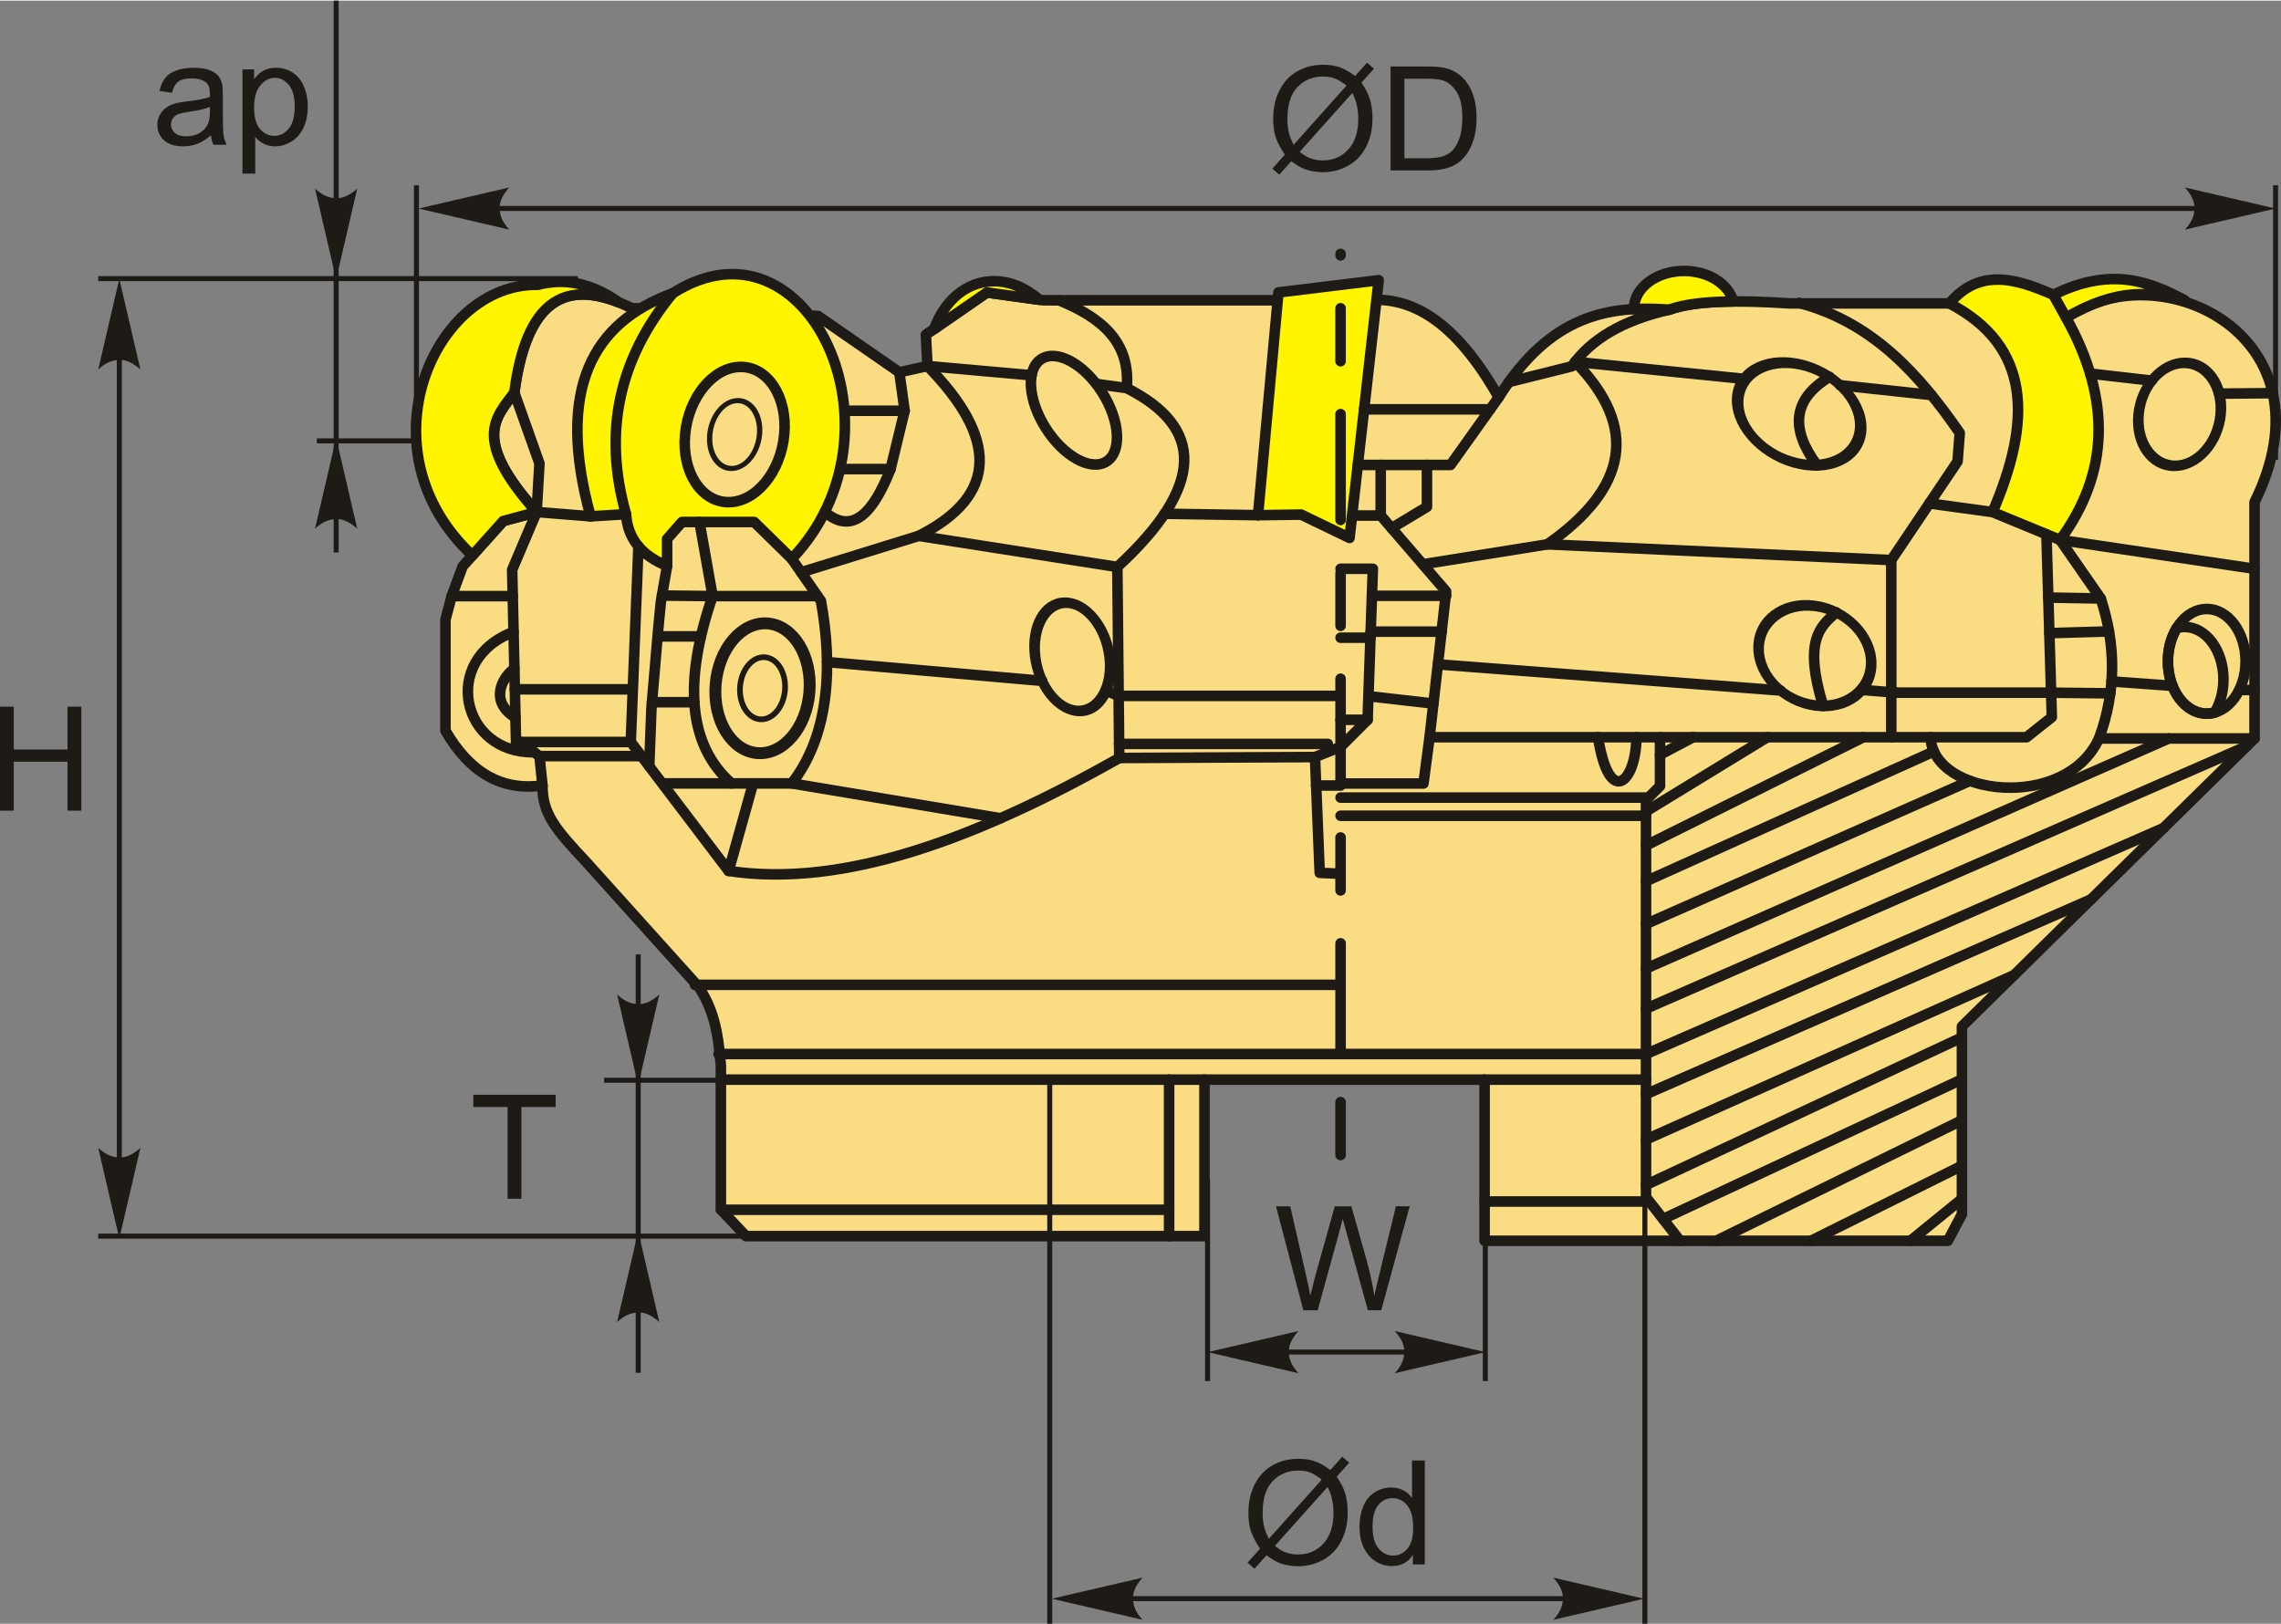 <?xml version="1.0" encoding="UTF-8"?>
<!DOCTYPE svg PUBLIC "-//W3C//DTD SVG 1.1//EN" "http://www.w3.org/Graphics/SVG/1.1/DTD/svg11.dtd">
<!-- Creator: CorelDRAW 2018 (64-Bit) -->
<svg xmlns="http://www.w3.org/2000/svg" xml:space="preserve" width="1077px" height="767px" version="1.1" style="shape-rendering:geometricPrecision; text-rendering:geometricPrecision; image-rendering:optimizeQuality; fill-rule:evenodd; clip-rule:evenodd"
viewBox="0 0 511.59 364.05"
 xmlns:xlink="http://www.w3.org/1999/xlink">
 <rect x="0" y="0" width="511.59" height="364.05" fill="#808080" stroke="none"/>
 <defs>
  <style type="text/css">
   <![CDATA[
    .str0 {stroke:#1E1A16;stroke-width:1.12;stroke-miterlimit:22.926}
    .str1 {stroke:#1E1A16;stroke-width:2.37;stroke-linecap:round;stroke-linejoin:round;stroke-miterlimit:22.926}
    .str2 {stroke:#1E1A16;stroke-width:2.37;stroke-linecap:round;stroke-linejoin:round;stroke-miterlimit:22.926;stroke-dasharray:11.87 11.87 23.74 11.87}
    .fil0 {fill:none}
    .fil2 {fill:#FFF500}
    .fil1 {fill:#FADC82}
    .fil4 {fill:#1E1A16;fill-rule:nonzero}
    .fil3 {fill:#1E1A16;fill-rule:nonzero}
   ]]>
  </style>
 </defs>
 <g id="Layer_x0020_1">
  <g id="_1799864660624">
   <line class="fil0 str0" x1="126.68" y1="98.74" x2="71.07" y2= "98.74" />
   <g>
    <path class="fil1 str1" d="M183.45 70.72c6.08,4.21 12.16,8.42 18.25,12.64 2.1,-0.47 4.21,-0.94 6.32,-1.41 -0.12,-2.34 -0.24,-4.68 -0.36,-7.02 4.57,-3.16 9.13,-6.32 13.69,-9.47 4.22,0.58 8.43,1.17 12.64,1.75 24.1,0 48.2,0 72.31,0 10.08,-1.03 20.05,4.46 29.83,21.76 11.64,-18.62 24.81,-20.63 38.26,-19.65 5.56,-2.05 15.28,-2.19 27.03,-1.41 11.93,0 23.86,0 35.8,0 9.59,2.23 16.57,0.97 26.16,3.19 21.61,-14.9 60.56,4.44 42.28,41.39 0,17.67 0,35.33 0,53 -21.88,21.53 -43.75,43.06 -65.63,64.58 0,14.04 0,28.08 0,42.12 -1.06,1.99 -2.11,3.98 -3.16,5.97 -34.63,0 -69.27,0 -103.9,0 0,-12.05 0,-24.1 0,-36.15 -20.94,0 -41.88,0 -62.83,0 0,11.7 0,23.4 0,35.1 -34.28,0 -68.56,0 -102.84,0 -1.87,-1.99 -3.74,-3.98 -5.62,-5.97 0,-10.76 0,-21.53 0,-32.29 -0.67,-8.43 -1.89,-12.82 -4.91,-17.55 -8.42,-9.36 -16.85,-18.72 -25.27,-28.08 -7,-7.46 -9.87,-10.91 -9.83,-17.2 -9.25,1.32 -16.42,-3.01 -21.76,-12.28 0,-8.31 0,-16.62 0,-24.93 0.47,-1.75 0.93,-3.51 1.4,-5.26 0.82,-2.22 1.64,-4.45 2.46,-6.67 3.04,-3.39 6.08,-6.79 9.12,-10.18 2.49,-0.67 4.98,-1.33 7.47,-2 -14.67,-16.42 -9.15,-21.2 -5.01,-26.78 2.91,-22.37 12.81,-25.6 26.33,-18.95 13.92,0.58 27.84,1.17 41.77,1.75z"/>
    <path class="fil2 str1" d="M463.38 71.1c11.85,-6.92 19.36,-5.63 26.63,-3.88 -8.12,-4.39 -16.79,-7.51 -29.47,-1.23 -8.34,-3.65 -16.51,-6.12 -23.32,1.92 18.52,9.65 18.45,26.53 9.67,46.8 5.05,2.08 10.11,4.17 15.16,6.25 10.94,-14.87 11.62,-31.45 1.33,-49.86z"/>
    <line class="fil0 str1" x1="463.38" y1="71.1" x2="460.54" y2= "65.99" />
    <path class="fil2 str1" d="M366.46 69.19l0 -0.06c0,-4.7 5.03,-8.5 11.24,-8.5 5.47,0 10.02,2.94 11.04,6.84 -6.01,0.06 -10.96,0.6 -14.35,1.85 -2.66,-0.2 -5.31,-0.27 -7.93,-0.13z"/>
    <polygon class="fil2 str1" points="291.83,115.28 302.68,120.51 309.22,62.71 286.73,65.45 282.15,115.41 "/>
    <path class="fil2 str1" d="M209.5 73.66c2.35,-6.42 7.31,-10.73 13.43,-10.73 3.66,0 7.19,1.54 10.18,4.16l-11.76 -1.63 -11.85 8.2z"/>
    <path class="fil2 str1" d="M150.89 65.63c30.25,-19.29 53.8,31.14 26.69,59.57 -2.81,-2.75 -5.61,-5.51 -8.42,-8.26 -5.4,0 -10.8,0 -16.2,0 -1.12,1.27 -2.23,2.54 -3.34,3.81 0,2.02 0,4.03 0,6.04 -5.86,-2.37 -8.86,-6.27 -9.21,-11.6 -2.65,0.16 -5.3,0.32 -7.95,0.48 -7.86,-28.62 0.45,-43.45 18.43,-50.04zm12.51 46.86c-6.14,0 -10.51,-6.79 -9.75,-15.17 0.76,-8.38 6.35,-15.17 12.49,-15.17 6.14,0 10.51,6.79 9.75,15.17 -0.76,8.38 -6.35,15.17 -12.49,15.17z"/>
    <path class="fil0 str1" d="M150.89 65.63c-12.21,14.82 -15.64,31.35 -10.48,49.56"/>
    <ellipse class="fil0 str1" transform="matrix(-0.501 -0 0.044 -0.484 164.769 97.322)" rx="11.12" ry="15.73"/>
    <path class="fil2 str1" d="M120.71 63.72c5.82,-1.5 11.83,-0.48 18.08,3.96l0 0c-12.03,-4.79 -20.74,-0.51 -23.44,20.24 -4.14,5.58 -9.66,10.36 5.01,26.78l-0.09 0.02 -0.02 0.01 -0.06 0.02 -0.06 0.01 -0.03 0.01 -0.09 0.02 -0.09 0.03 -0.02 0 -0.06 0.02 -0.06 0.02 -0.03 0 -0.09 0.03 0 0 -0.09 0.02 -0.02 0.01 -0.06 0.01 -0.06 0.02 -0.03 0.01 -0.09 0.02 -0.09 0.02 -0.02 0.01 -0.06 0.02 -0.06 0.01 -0.03 0.01 -0.09 0.03 0 0 -0.09 0.02 -0.02 0.01 -0.06 0.01 -0.06 0.02 -0.03 0.01 -0.09 0.02 -0.09 0.02 -0.02 0.01 -0.06 0.02 -0.06 0.01 -0.03 0.01 -0.09 0.02 0 0 -0.09 0.03 -0.02 0 -0.06 0.02 -0.06 0.02 -0.03 0 -0.09 0.03 -0.09 0.02 -0.02 0.01 -0.06 0.01 -0.06 0.02 -0.03 0.01 -0.09 0.02 -0.09 0.02 -0.02 0.01 -0.06 0.02 -0.06 0.01 -0.03 0.01 -0.09 0.02 -0.09 0.03 -0.02 0.01 -0.06 0.01 -0.06 0.02 -0.03 0 -0.09 0.03 0 0 -0.09 0.02 -0.02 0.01 -0.06 0.01 -0.06 0.02 -0.03 0.01 -0.09 0.02 0 0 -0.09 0.03 -0.03 0 -0.05 0.02 -0.06 0.01 -0.03 0.01 -0.09 0.03 0 0 -0.09 0.02 -0.03 0.01 -0.05 0.01 -0.06 0.02 -0.03 0.01 -0.09 0.02 -0.09 0.02 -0.03 0.01 -0.05 0.02 -0.06 0.01 -0.03 0.01 -0.09 0.02 -0.09 0.03 -0.03 0 -0.05 0.02 -0.06 0.02 -0.03 0 -0.09 0.03 -0.09 0.02 -0.03 0.01 -0.05 0.01 -0.06 0.02 -0.03 0.01 -0.09 0.02 -1.87 0.5 -6.93 7.73c-25.28,-23.62 -8.6,-61.19 14.75,-60.71z"/>
    <line class="fil0 str2" x1="300.67" y1="258.92" x2="300.67" y2= "56.8" />
    <path class="fil0 str1" d="M505.66 165.49l-34.89 0c-7.59,16.47 -37.24,12.94 -37.78,-0.28l-112.36 0 -1.37 10.38 -18.59 0"/>
    <polyline class="fil0 str1" points="372.31,165.21 372.31,176.17 369.17,179.31 369.17,268.37 376.81,278.16 "/>
    <line class="fil0 str1" x1="332.97" y1="269.35" x2="369.17" y2= "269.35" />
    <line class="fil0 str1" x1="332.97" y1="242.01" x2="369.17" y2= "242.01" />
    <line class="fil0 str1" x1="300.67" y1="182.83" x2="369.17" y2= "182.83" />
    <line class="fil0 str1" x1="369.17" y1="178.75" x2="300.67" y2= "178.75" />
    <line class="fil0 str1" x1="300.67" y1="236.27" x2="369.17" y2= "236.27" />
    <path class="fil0 str1" d="M367.02 165.21c-0.09,10.19 -6.12,15.89 -8.61,0"/>
    <line class="fil0 str1" x1="440.03" y1="268.76" x2="428.48" y2= "278.16" />
    <line class="fil0 str1" x1="440.03" y1="261.32" x2="406.17" y2= "278.16" />
    <line class="fil0 str1" x1="440.03" y1="251.13" x2="384.92" y2= "278.16" />
    <line class="fil0 str1" x1="440.03" y1="241.95" x2="372.99" y2= "273.27" />
    <line class="fil0 str1" x1="440.03" y1="232.55" x2="369.17" y2= "265.63" />
    <line class="fil0 str1" x1="451.71" y1="218.58" x2="369.17" y2= "255.45" />
    <line class="fil0 str1" x1="468.97" y1="201.59" x2="369.17" y2= "245.27" />
    <line class="fil0 str1" x1="485.25" y1="185.58" x2="369.17" y2= "236.27" />
    <line class="fil0 str1" x1="503.9" y1="167.23" x2="369.17" y2= "226.09" />
    <line class="fil0 str1" x1="486.42" y1="165.49" x2="369.17" y2= "217.09" />
    <line class="fil0 str1" x1="441.81" y1="175" x2="369.17" y2= "207.1" />
    <line class="fil0 str1" x1="369.17" y1="197.51" x2="433.74" y2= "168.4" />
    <line class="fil0 str1" x1="369.17" y1="189.49" x2="417.91" y2= "165.21" />
    <line class="fil0 str1" x1="369.17" y1="181.85" x2="396.38" y2= "165.21" />
    <line class="fil0 str1" x1="379.74" y1="165.21" x2="372.31" y2= "169.13" />
    <polyline class="fil0 str1" points="320.63,165.21 324.35,132.52 309.67,115.49 303.33,115.49 "/>
    <polyline class="fil0 str1" points="300.67,167.37 306.73,161.3 307.91,127.43 300.67,127.43 "/>
    <line class="fil0 str1" x1="307.37" y1="142.89" x2="300.67" y2= "142.89" />
    <line class="fil0 str1" x1="306.73" y1="161.3" x2="300.67" y2= "161.3" />
    <line class="fil0 str1" x1="306.91" y1="156" x2="321.49" y2= "157.66" />
    <line class="fil0 str1" x1="307.42" y1="141.53" x2="323.34" y2= "141.53" />
    <line class="fil0 str1" x1="307.7" y1="133.49" x2="324.35" y2= "133.49" />
    <polyline class="fil0 str1" points="336.13,88.97 325.33,104.14 304.56,104.14 "/>
    <line class="fil0 str1" x1="309.67" y1="115.49" x2="309.67" y2= "104.14" />
    <polyline class="fil0 str1" points="312.11,118.32 320.04,113.54 320.04,104.14 "/>
    <line class="fil0 str1" x1="334.21" y1="91.67" x2="305.95" y2= "91.67" />
    <path class="fil0 str1" d="M374.39 69.32c-10.48,2.37 -17.64,6.68 -21.85,12.7l-14.13 3.53"/>
    <path class="fil0 str1" d="M353.28 81.01c14.32,14.71 11.81,28.33 -6.23,40.94l-27.96 4.48"/>
    <path class="fil0 str1" d="M403.52 67.8c16.44,4.34 26.89,15.95 36.02,29.18l-0.49 6.38 -14.87 22.12 0 39.73"/>
    <line class="fil0 str1" x1="446.89" y1="114.71" x2="432.72" y2= "112.77" />
    <polyline class="fil0 str1" points="432.99,165.21 454.52,165.21 460.19,160.71 458.98,119.7 "/>
    <line class="fil0 str1" x1="460.03" y1="155.22" x2="424.18" y2= "155.22" />
    <path class="fil0 str1" d="M470.77 165.49c3.95,-10.74 3.74,-21.18 0.39,-31.4l-9.11 -13.13"/>
    <line class="fil0 str1" x1="460.03" y1="155.22" x2="473.3" y2= "155.37" />
    <line class="fil0 str1" x1="459.4" y1="133.89" x2="471.16" y2= "134.09" />
    <line class="fil0 str1" x1="473.01" y1="141.48" x2="459.64" y2= "141.87" />
    <ellipse class="fil0 str1" transform="matrix(-1 -0.131 -0 -1 407.051 146.916)" rx="12.63" ry="11.16"/>
    <path class="fil0 str1" d="M408.91 158.2c-4.43,-14.49 -0.81,-17.82 2.94,-20.98"/>
    <line class="fil0 str1" x1="425.35" y1="155.22" x2="417.47" y2= "154.59" />
    <line class="fil0 str1" x1="399.32" y1="154.73" x2="322.49" y2= "148.87" />
    <line class="fil0 str1" x1="347.05" y1="121.95" x2="424.18" y2= "125.48" />
    <ellipse class="fil0 str1" transform="matrix(-1.093 -0.224 -0 -1 403.527 92.705)" rx="12.63" ry="11.16"/>
    <path class="fil0 str1" d="M410.33 84.39c-8.49,5.12 -8.68,11.87 -2.81,19.82"/>
    <line class="fil0 str1" x1="412.71" y1="86.26" x2="433.2" y2= "88.46" />
    <line class="fil0 str1" x1="391.42" y1="84.86" x2="353.28" y2= "81.01" />
    <line class="fil0 str1" x1="505.66" y1="127.43" x2="462.05" y2= "120.96" />
    <ellipse class="fil0 str1" cx="494.94" cy="148.18" rx="8.71" ry="11.74"/>
    <path class="fil0 str1" d="M494.94 159.93c-4.81,0 -8.71,-5.26 -8.71,-11.75 0,-2.83 0.74,-5.43 1.98,-7.46 0.57,-0.15 1.16,-0.24 1.76,-0.24 4.81,0 8.71,5.26 8.71,11.75 0,2.83 -0.74,5.43 -1.98,7.46 -0.57,0.16 -1.16,0.24 -1.76,0.24z"/>
    <ellipse class="fil0 str1" transform="matrix(-1 -0 0.095 -1 488.849 92.788)" rx="9.2" ry="11.55"/>
    <line class="fil0 str1" x1="487.24" y1="153.69" x2="473.58" y2= "152.69" />
    <line class="fil0 str1" x1="502.23" y1="154.62" x2="505.66" y2= "154.62" />
    <line class="fil0 str1" x1="509.74" y1="88.04" x2="497.72" y2= "88.15" />
    <line class="fil0 str1" x1="482.61" y1="85.23" x2="468.79" y2= "83.65" />
    <polyline class="fil0 str1" points="270.14,242.01 262.21,242.01 262.21,271.2 262.21,277.11 "/>
    <line class="fil0 str1" x1="262.21" y1="271.2" x2="161.68" y2= "271.2" />
    <line class="fil0 str1" x1="262.21" y1="242.01" x2="161.68" y2= "242.01" />
    <line class="fil0 str1" x1="300.67" y1="236.27" x2="161.16" y2= "236.27" />
    <line class="fil0 str1" x1="300.67" y1="220.75" x2="155.87" y2= "220.75" />
    <polyline class="fil0 str1" points="120.36,114.7 114.87,127.65 115.72,165.65 120.99,169.45 121.67,176.02 "/>
    <line class="fil0 str1" x1="115" y1="133.57" x2="101.31" y2= "133.57" />
    <path class="fil0 str1" d="M119.78 168.58c-16.29,0.31 -21.1,-20.79 -4.6,-26.99"/>
    <path class="fil0 str1" d="M115.61 160.81c-5.91,-3.6 -3.05,-9 -0.25,-10.99"/>
    <polyline class="fil0 str1" points="300.67,195.84 295.99,195.63 294.93,169.66 300.67,167.37 "/>
    <line class="fil0 str1" x1="295.19" y1="176.04" x2="300.67" y2= "176.04" />
    <path class="fil0 str1" d="M294.93 169.66l-43.9 0.21c-31.92,18.07 -61.89,29.23 -87.61,25.33l-21.95 -28.92 -25.75 0"/>
    <line class="fil0 str1" x1="120.99" y1="169.45" x2="143.64" y2= "169.45" />
    <line class="fil0 str1" x1="141.47" y1="166.28" x2="143.19" y2= "122.4" />
    <polyline class="fil0 str1" points="132.46,115.67 120.36,114.7 120.99,103.8 115.35,87.92 "/>
    <line class="fil0 str1" x1="115.47" y1="154.47" x2="141.83" y2= "154.47" />
    <path class="fil0 str1" d="M251.03 169.87c-0.14,-14.28 -0.29,-28.57 -0.43,-42.85 19.88,-18.31 19.39,-31.37 2.11,-40.11 0.9,-10.54 -5.95,-15.92 -15.19,-19.7"/>
    <ellipse class="fil0 str1" transform="matrix(-1 -0 -0.126 -1 240.519 147.18)" rx="8.34" ry="12.14"/>
    <polyline class="fil0 str1" points="300.67,155.94 250.89,155.94 248,154.73 "/>
    <line class="fil0 str1" x1="250.99" y1="166.71" x2="297.8" y2= "166.71" />
    <polyline class="fil0 str1" points="148.77,175.57 168.91,175.57 163.42,195.2 "/>
    <polyline class="fil0 str1" points="168.91,175.57 177.57,175.57 224.4,183.39 "/>
    <path class="fil0 str1" d="M177.57 175.57c8.51,-10.9 9.21,-26.45 6.54,-40.95l-6.53 -9.42"/>
    <line class="fil0 str1" x1="185.49" y1="148.35" x2="233.73" y2= "152.57" />
    <polyline class="fil0 str1" points="145.61,171.73 146.11,158.68 147.59,141.38 148.22,134.83 149.62,126.79 "/>
    <path class="fil0 str1" d="M156.88 116.94c0.98,5.54 1.97,11.08 2.95,16.62 -6.62,19.27 -5.47,33.44 4.23,42.01"/>
    <line class="fil0 str1" x1="155.73" y1="157.36" x2="146.21" y2= "157.36" />
    <line class="fil0 str1" x1="157.21" y1="142.6" x2="147.56" y2= "142.6" />
    <polyline class="fil0 str1" points="148.47,133.43 159.83,133.56 183.23,133.56 "/>
    <ellipse class="fil0 str1" transform="matrix(-1.12 -0.09 0.09 -1.12 171.021 154.231)" rx="9.39" ry="12.98"/>
    <ellipse class="fil0 str1" transform="matrix(-0.536 -0.043 0.043 -0.536 171.021 154.231)" rx="9.39" ry="12.98"/>
    <polyline class="fil0 str1" points="250.6,127.02 206.06,120.05 179.67,128.22 "/>
    <path class="fil0 str1" d="M206.06 120.05c18.16,-9.19 17.57,-22.14 1.96,-38.1"/>
    <path class="fil0 str1" d="M201.7 83.36l1.2 8.62 -3.17 13.09c-3.92,9.96 -8.58,14.85 -14.75,9.61"/>
    <line class="fil0 str1" x1="199.73" y1="105.07" x2="188.6" y2= "105.07" />
    <line class="fil0 str1" x1="202.9" y1="91.98" x2="189.42" y2= "91.98" />
    <ellipse class="fil0 str1" transform="matrix(-0.844 0.536 -0.536 -0.844 240.867 91.874)" rx="7.49" ry="13.62"/>
    <line class="fil0 str1" x1="231.36" y1="84.03" x2="208.02" y2= "81.95" />
    <line class="fil0 str1" x1="252.71" y1="86.91" x2="245.87" y2= "85.97" />
    <line class="fil0 str1" x1="282.15" y1="115.41" x2="261.21" y2= "115.09" />
   </g>
   <line class="fil0 str0" x1="93.4" y1="102.97" x2="93.4" y2= "41.42" />
   <line class="fil0 str0" x1="510.37" y1="102.97" x2="510.37" y2= "41.42" />
   <line class="fil0 str0" x1="107.21" y1="46.61" x2="493.07" y2= "46.61" />
   <path id="стрелка.cdr" class="fil3" d="M93.88 46.63l20.34 -4.73c-1.33,1.46 -2.22,3.08 -2.16,4.72 0.08,1.75 0.64,3.07 2.16,4.74l-20.34 -4.73z"/>
   <path id="стрелка.cdr_0" class="fil3" d="M510.37 46.63l-20.34 -4.73c1.33,1.46 2.22,3.08 2.16,4.72 -0.08,1.75 -0.63,3.07 -2.16,4.74l20.34 -4.73z"/>
   <path class="fil4" d="M303.93 16.9l2.66 -2.98 1.57 1.34 -2.8 3.13c0.91,1.36 1.52,2.54 1.84,3.56 0.42,1.34 0.63,2.83 0.63,4.48 0,2.39 -0.48,4.52 -1.45,6.39 -0.96,1.86 -2.31,3.27 -4.05,4.22 -1.75,0.96 -3.6,1.44 -5.56,1.44 -1.46,0 -2.78,-0.21 -3.96,-0.62 -0.92,-0.32 -1.98,-0.94 -3.2,-1.84l-2.68 3.01 -1.57 -1.34 2.81 -3.14c-1.05,-1.58 -1.74,-2.93 -2.09,-4.05 -0.35,-1.11 -0.52,-2.46 -0.52,-4.03 0,-2.39 0.47,-4.52 1.43,-6.39 0.95,-1.87 2.29,-3.29 4.01,-4.26 1.72,-0.96 3.64,-1.44 5.75,-1.44 1.42,0 2.67,0.19 3.73,0.56 1.07,0.38 2.21,1.03 3.45,1.96zm-1.93 2.16c-1,-0.79 -1.87,-1.33 -2.62,-1.61 -0.75,-0.29 -1.62,-0.43 -2.62,-0.43 -2.32,0 -4.24,0.78 -5.75,2.36 -1.51,1.57 -2.26,3.92 -2.26,7.05 0,1.22 0.11,2.32 0.34,3.27 0.17,0.71 0.52,1.59 1.06,2.62l11.85 -13.26zm1.3 1.64l-11.8 13.21c0.82,0.67 1.57,1.14 2.26,1.4 0.9,0.36 1.87,0.53 2.92,0.53 2.3,0 4.2,-0.81 5.71,-2.45 1.5,-1.63 2.25,-3.92 2.25,-6.86 0,-2.21 -0.45,-4.15 -1.34,-5.83z"/>
   <path id="1" class="fil4" d="M311.89 38.09l0 -23.32 8.04 0c1.81,0 3.19,0.11 4.15,0.33 1.33,0.31 2.47,0.87 3.42,1.67 1.23,1.05 2.15,2.37 2.75,3.99 0.62,1.61 0.92,3.46 0.92,5.54 0,1.77 -0.2,3.34 -0.62,4.71 -0.41,1.37 -0.94,2.5 -1.59,3.4 -0.65,0.89 -1.35,1.6 -2.12,2.11 -0.77,0.51 -1.7,0.9 -2.78,1.17 -1.09,0.27 -2.34,0.4 -3.75,0.4l-8.42 0zm3.1 -2.74l4.97 0c1.53,0 2.74,-0.14 3.61,-0.43 0.88,-0.29 1.57,-0.69 2.09,-1.21 0.73,-0.73 1.3,-1.72 1.71,-2.96 0.4,-1.23 0.61,-2.73 0.61,-4.5 0,-2.44 -0.4,-4.32 -1.2,-5.63 -0.8,-1.31 -1.77,-2.19 -2.91,-2.64 -0.83,-0.32 -2.16,-0.47 -3.99,-0.47l-4.89 0 0 17.84z"/>
   <path class="fil4" d="M292.32 293.74l-6.14 -23.32 3.2 0 3.5 15.29c0.38,1.6 0.72,3.19 1,4.77 0.62,-2.49 0.98,-3.92 1.08,-4.3l4.41 -15.76 3.71 0 3.35 11.81c0.82,2.93 1.42,5.68 1.81,8.25 0.31,-1.47 0.71,-3.16 1.19,-5.07l3.65 -14.99 3.09 0 -6.38 23.32 -3 0 -4.89 -17.76c-0.41,-1.49 -0.66,-2.4 -0.75,-2.74 -0.27,1.06 -0.51,1.98 -0.72,2.73l-4.89 17.77 -3.22 0z"/>
   <line class="fil0 str0" x1="270.84" y1="264.36" x2="270.84" y2= "309.62" />
   <line class="fil0 str0" x1="333.13" y1="264.36" x2="333.13" y2= "309.62" />
   <line class="fil0 str0" x1="281.56" y1="303.11" x2="321.39" y2= "303.11" />
   <path id="стрелка.cdr_1" class="fil3" d="M270.88 303.13l20.34 -4.73c-1.33,1.46 -2.22,3.08 -2.15,4.72 0.07,1.75 0.63,3.07 2.15,4.74l-20.34 -4.73z"/>
   <path id="стрелка.cdr_2" class="fil3" d="M333.15 303.13l-20.34 -4.73c1.34,1.46 2.23,3.08 2.16,4.72 -0.08,1.75 -0.63,3.07 -2.16,4.74l20.34 -4.73z"/>
   <path class="fil4" d="M298.37 329.58l2.67 -2.98 1.56 1.33 -2.79 3.13c0.9,1.36 1.51,2.54 1.83,3.56 0.42,1.34 0.63,2.84 0.63,4.49 0,2.38 -0.48,4.51 -1.44,6.38 -0.97,1.87 -2.32,3.27 -4.06,4.23 -1.74,0.95 -3.59,1.43 -5.55,1.43 -1.46,0 -2.79,-0.21 -3.97,-0.62 -0.91,-0.32 -1.98,-0.93 -3.2,-1.83l-2.68 3 -1.57 -1.34 2.81 -3.14c-1.04,-1.58 -1.74,-2.93 -2.09,-4.04 -0.35,-1.12 -0.52,-2.47 -0.52,-4.04 0,-2.39 0.48,-4.52 1.43,-6.39 0.96,-1.87 2.29,-3.29 4.02,-4.25 1.72,-0.97 3.63,-1.45 5.75,-1.45 1.42,0 2.66,0.19 3.72,0.57 1.07,0.37 2.22,1.02 3.45,1.96zm-1.93 2.15c-1,-0.79 -1.87,-1.32 -2.62,-1.61 -0.74,-0.29 -1.62,-0.43 -2.62,-0.43 -2.32,0 -4.23,0.79 -5.74,2.36 -1.52,1.57 -2.27,3.92 -2.27,7.05 0,1.23 0.11,2.32 0.35,3.27 0.17,0.71 0.52,1.59 1.06,2.62l11.84 -13.26zm1.31 1.64l-11.81 13.21c0.82,0.67 1.58,1.14 2.26,1.4 0.9,0.36 1.87,0.53 2.92,0.53 2.31,0 4.21,-0.81 5.71,-2.45 1.5,-1.63 2.25,-3.92 2.25,-6.86 0,-2.21 -0.44,-4.15 -1.33,-5.83z"/>
   <path id="1" class="fil4" d="M316.89 350.76l0 -2.15c-1.07,1.67 -2.64,2.51 -4.72,2.51 -1.35,0 -2.59,-0.37 -3.71,-1.12 -1.13,-0.73 -2,-1.77 -2.63,-3.1 -0.62,-1.32 -0.92,-2.85 -0.92,-4.58 0,-1.68 0.28,-3.2 0.84,-4.58 0.56,-1.36 1.4,-2.42 2.53,-3.14 1.11,-0.74 2.37,-1.1 3.76,-1.1 1.02,0 1.92,0.22 2.72,0.64 0.79,0.43 1.43,1 1.93,1.69l0 -8.39 2.87 0 0 23.32 -2.67 0zm-9.05 -8.43c0,2.16 0.45,3.77 1.37,4.84 0.91,1.07 1.99,1.6 3.23,1.6 1.26,0 2.32,-0.51 3.2,-1.53 0.87,-1.02 1.31,-2.58 1.31,-4.67 0,-2.3 -0.44,-4 -1.34,-5.08 -0.89,-1.08 -1.99,-1.61 -3.3,-1.61 -1.27,0 -2.34,0.51 -3.19,1.55 -0.86,1.04 -1.28,2.67 -1.28,4.9z"/>
   <line class="fil0 str0" x1="244.31" y1="358.42" x2="363.41" y2= "358.42" />
   <path id="стрелка.cdr_3" class="fil3" d="M235.92 358.44l20.34 -4.73c-1.33,1.47 -2.22,3.09 -2.15,4.73 0.07,1.75 0.63,3.06 2.15,4.73l-20.34 -4.73z"/>
   <line class="fil0 str0" x1="235.44" y1="242.01" x2="235.44" y2= "364.05" />
   <line class="fil0 str0" x1="368.92" y1="258.24" x2="368.92" y2= "364.05" />
   <path id="стрелка.cdr_4" class="fil3" d="M368.72 358.44l-20.34 -4.73c1.33,1.47 2.22,3.09 2.15,4.73 -0.07,1.75 -0.63,3.06 -2.15,4.73l20.34 -4.73z"/>
   <line class="fil0 str0" x1="129.6" y1="62.35" x2="22.03" y2= "62.35" />
   <line class="fil0 str0" x1="75.39" y1="123.77" x2="75.39" y2= "0" />
   <path id="стрелка.cdr_5" class="fil3" d="M75.39 98.1l4.73 20.34c-1.46,-1.33 -3.08,-2.22 -4.72,-2.16 -1.75,0.08 -3.07,0.63 -4.74,2.16l4.73 -20.34z"/>
   <path id="стрелка.cdr_6" class="fil3" d="M75.39 62.5l4.73 -20.34c-1.46,1.33 -3.08,2.22 -4.72,2.15 -1.75,-0.07 -3.07,-0.63 -4.74,-2.15l4.73 20.34z"/>
   <path class="fil4" d="M47.31 30.2c-1.06,0.91 -2.09,1.54 -3.07,1.92 -0.98,0.37 -2.04,0.56 -3.17,0.56 -1.85,0 -3.28,-0.45 -4.28,-1.36 -1,-0.9 -1.5,-2.06 -1.5,-3.46 0,-0.83 0.19,-1.58 0.57,-2.27 0.38,-0.68 0.87,-1.22 1.48,-1.63 0.61,-0.42 1.3,-0.73 2.06,-0.94 0.57,-0.15 1.42,-0.29 2.55,-0.43 2.31,-0.27 4.02,-0.6 5.12,-0.98 0.01,-0.39 0.01,-0.64 0.01,-0.75 0,-1.16 -0.27,-1.98 -0.81,-2.46 -0.74,-0.64 -1.83,-0.96 -3.27,-0.96 -1.35,0 -2.35,0.24 -2.99,0.71 -0.65,0.47 -1.12,1.31 -1.43,2.51l-2.8 -0.39c0.26,-1.2 0.67,-2.17 1.26,-2.91 0.59,-0.74 1.43,-1.3 2.54,-1.7 1.1,-0.4 2.39,-0.6 3.84,-0.6 1.45,0 2.62,0.17 3.53,0.51 0.9,0.34 1.57,0.77 1.99,1.28 0.43,0.52 0.72,1.17 0.9,1.96 0.09,0.48 0.14,1.36 0.14,2.63l0 3.8c0,2.65 0.06,4.33 0.18,5.04 0.11,0.71 0.35,1.39 0.7,2.04l-3 0c-0.28,-0.6 -0.47,-1.31 -0.55,-2.12zm-0.23 -6.35c-1.04,0.43 -2.6,0.78 -4.69,1.08 -1.18,0.17 -2.02,0.36 -2.5,0.57 -0.49,0.21 -0.87,0.52 -1.13,0.92 -0.27,0.41 -0.41,0.86 -0.41,1.36 0,0.75 0.29,1.39 0.87,1.89 0.58,0.51 1.43,0.76 2.54,0.76 1.1,0 2.09,-0.24 2.95,-0.72 0.86,-0.48 1.49,-1.14 1.89,-1.97 0.31,-0.64 0.47,-1.59 0.47,-2.85l0.01 -1.04z"/>
   <path id="1" class="fil4" d="M54.38 38.8l0 -23.38 2.61 0 0 2.22c0.61,-0.86 1.3,-1.5 2.08,-1.93 0.77,-0.43 1.71,-0.65 2.81,-0.65 1.45,0 2.72,0.37 3.82,1.11 1.1,0.74 1.93,1.79 2.49,3.13 0.56,1.36 0.85,2.83 0.85,4.44 0,1.72 -0.31,3.28 -0.93,4.66 -0.62,1.38 -1.52,2.44 -2.71,3.18 -1.17,0.73 -2.42,1.1 -3.72,1.1 -0.95,0 -1.81,-0.2 -2.57,-0.6 -0.76,-0.41 -1.37,-0.91 -1.86,-1.52l0 8.24 -2.87 0zm2.61 -14.83c0,2.17 0.44,3.77 1.31,4.81 0.88,1.03 1.94,1.55 3.19,1.55 1.27,0 2.36,-0.53 3.26,-1.61 0.9,-1.07 1.35,-2.73 1.35,-4.99 0,-2.15 -0.44,-3.75 -1.32,-4.82 -0.88,-1.07 -1.94,-1.6 -3.16,-1.6 -1.22,0 -2.29,0.57 -3.23,1.7 -0.94,1.14 -1.4,2.79 -1.4,4.96z"/>
   <path id="стрелка.cdr_7" class="fil3" d="M26.76 62.4l4.73 20.34c-1.46,-1.34 -3.08,-2.23 -4.72,-2.16 -1.75,0.08 -3.07,0.63 -4.74,2.16l4.73 -20.34z"/>
   <path id="стрелка.cdr_8" class="fil3" d="M26.76 277.65l4.73 -20.34c-1.46,1.33 -3.08,2.22 -4.72,2.15 -1.75,-0.07 -3.07,-0.63 -4.74,-2.15l4.73 20.34z"/>
   <line class="fil0 str0" x1="26.76" y1="72.63" x2="26.76" y2= "266.39" />
   <polygon class="fil4" points="0,181.68 0,158.36 3.09,158.36 3.09,167.97 15.14,167.97 15.14,158.36 18.24,158.36 18.24,181.68 15.14,181.68 15.14,170.7 3.09,170.7 3.09,181.68 "/>
   <line class="fil0 str0" x1="173.69" y1="277.11" x2="22.03" y2= "277.11" />
   <line class="fil0 str0" x1="173.69" y1="242.15" x2="135.47" y2= "242.15" />
   <path id="стрелка.cdr_9" class="fil3" d="M143.14 276.05l4.73 20.34c-1.46,-1.33 -3.08,-2.22 -4.72,-2.16 -1.75,0.08 -3.06,0.63 -4.74,2.16l4.73 -20.34z"/>
   <line class="fil0 str0" x1="143.14" y1="213.93" x2="143.14" y2= "307.77" />
   <path id="стрелка.cdr_10" class="fil3" d="M143.14 243.25l4.73 -20.34c-1.46,1.33 -3.08,2.22 -4.72,2.16 -1.75,-0.08 -3.06,-0.63 -4.74,-2.16l4.73 20.34z"/>
   <polygon class="fil4" points="113.85,268.73 113.85,248.15 106.16,248.15 106.16,245.41 124.63,245.41 124.63,248.15 116.94,248.15 116.94,268.73 "/>
  </g>
 </g>
</svg>
